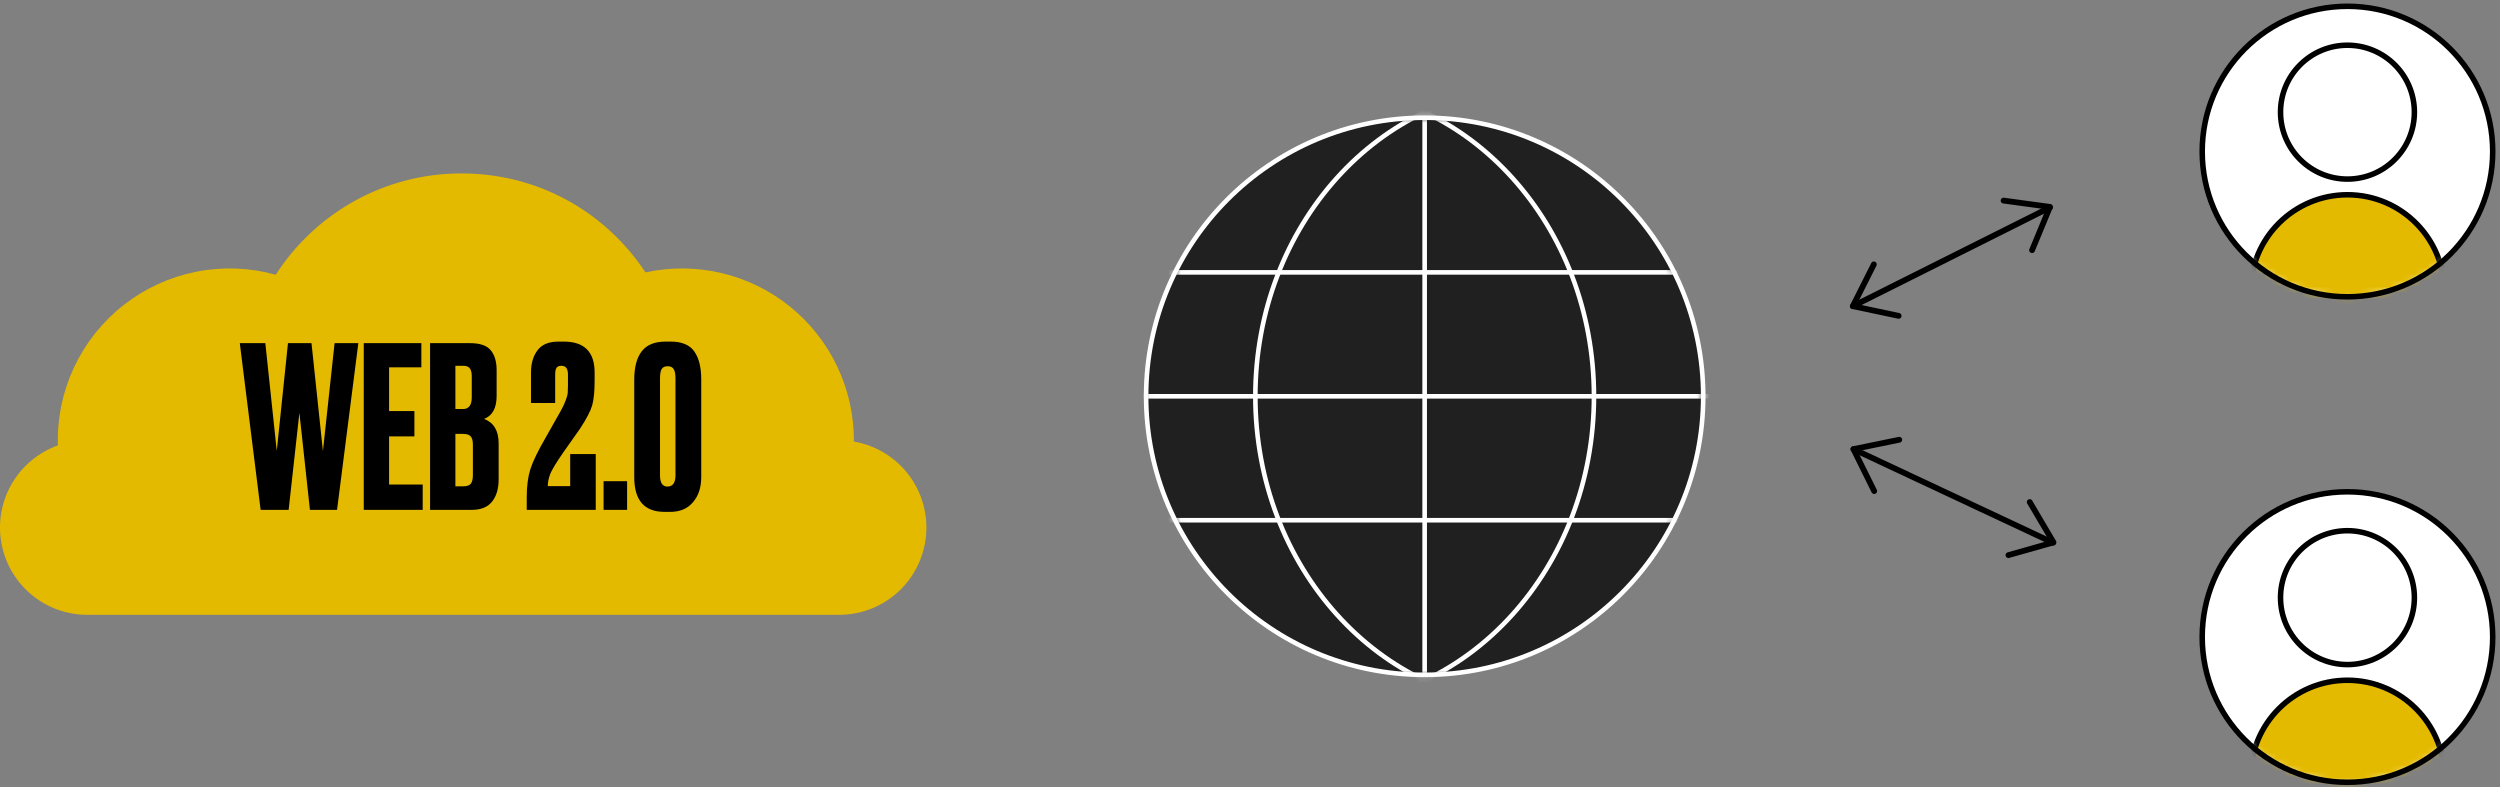 <svg xmlns="http://www.w3.org/2000/svg" width="397" height="125" viewBox="0 0 397 125" fill="none"><rect x="0" y="0" width="397" height="125" fill="#808080" stroke="none"/><path d="M294.325 71.325L326.024 86.187" stroke="black" stroke-width="0.921" stroke-linecap="round" stroke-linejoin="round"></path><path d="M301.604 69.83L294.328 71.322L297.623 77.984" stroke="black" stroke-width="0.921" stroke-linecap="round" stroke-linejoin="round"></path><path d="M318.941 88.154L326.092 86.13L322.318 79.728" stroke="black" stroke-width="0.921" stroke-linecap="round" stroke-linejoin="round"></path><path d="M294.232 48.622L325.535 32.943" stroke="black" stroke-width="0.921" stroke-linecap="round" stroke-linejoin="round"></path><path d="M297.567 41.982L294.232 48.617L301.503 50.158" stroke="black" stroke-width="0.921" stroke-linecap="round" stroke-linejoin="round"></path><path d="M322.692 39.723L325.533 32.856L318.17 31.853" stroke="black" stroke-width="0.921" stroke-linecap="round" stroke-linejoin="round"></path><path d="M147.113 83.778C147.113 87.453 145.653 90.977 143.055 93.576C140.456 96.174 136.932 97.634 133.257 97.634H13.868C10.603 97.637 7.441 96.486 4.942 94.385C2.442 92.285 0.764 89.368 0.205 86.151C-0.355 82.934 0.24 79.623 1.884 76.802C3.529 73.98 6.116 71.83 9.191 70.731C9.063 66.456 9.942 62.211 11.757 58.339C13.571 54.466 16.27 51.075 19.637 48.437C23.003 45.8 26.942 43.99 31.137 43.156C35.331 42.321 39.663 42.483 43.783 43.63C50.02 33.95 60.896 27.541 73.266 27.541C85.636 27.541 96.23 33.783 102.503 43.256C106.486 42.389 110.614 42.425 114.581 43.362C118.549 44.299 122.256 46.113 125.43 48.67C128.605 51.228 131.165 54.465 132.925 58.143C134.684 61.82 135.596 65.845 135.596 69.922L135.591 70.12C138.814 70.672 141.737 72.346 143.846 74.845C145.954 77.344 147.111 80.508 147.113 83.778Z" fill="#E4BA00"></path><path d="M45.729 54.491H49.466L51.281 71.644L53.131 54.491H56.903L53.523 80.967H49.217L47.544 65.558L45.836 80.967H41.388L38.078 54.491H42.135L43.95 71.608L45.729 54.491ZM57.766 54.491H66.912V58.335H61.787V65.274H65.808V69.295H61.787V76.946H67.125V80.967H57.766V54.491ZM68.296 80.967V54.491H74.63C76.196 54.491 77.287 54.859 77.904 55.594C78.544 56.33 78.865 57.398 78.865 58.797V62.854C78.865 64.799 78.201 66.021 76.872 66.519C78.414 67.112 79.185 68.405 79.185 70.398V76.127C79.185 77.622 78.829 78.808 78.118 79.686C77.43 80.54 76.362 80.967 74.915 80.967H68.296ZM73.527 68.903H72.317V77.231H73.527C74.144 77.231 74.559 77.088 74.772 76.803C74.986 76.519 75.093 76.068 75.093 75.451V70.612C75.093 70.019 74.986 69.591 74.772 69.331C74.559 69.046 74.144 68.903 73.527 68.903ZM73.527 58.086H72.317V64.954H73.527C74.452 64.954 74.915 64.337 74.915 63.103V59.758C74.915 59.165 74.808 58.738 74.594 58.477C74.405 58.216 74.049 58.086 73.527 58.086ZM89.159 58.086C88.78 58.086 88.519 58.192 88.376 58.406C88.234 58.619 88.163 58.975 88.163 59.473V63.993H84.32V59.153C84.32 57.73 84.664 56.555 85.352 55.63C86.04 54.705 87.155 54.242 88.697 54.242H89.515C92.789 54.242 94.426 55.879 94.426 59.153V60.47C94.426 62.154 94.296 63.459 94.034 64.384C93.774 65.286 93.121 66.531 92.077 68.121C91.793 68.548 90.939 69.758 89.515 71.75C88.424 73.316 87.724 74.455 87.416 75.167C87.131 75.878 86.989 76.554 86.989 77.195H90.547V72.106H94.604V80.967H83.644V78.974C83.644 77.242 83.833 75.76 84.213 74.526C84.616 73.269 85.458 71.537 86.74 69.331L89.053 65.238C89.408 64.598 89.669 64.04 89.835 63.566C90.025 63.068 90.132 62.688 90.156 62.427C90.179 62.142 90.191 61.727 90.191 61.181V59.473C90.191 58.548 89.847 58.086 89.159 58.086ZM99.585 76.412V80.967H95.848V76.412H99.585ZM111.358 60.256V75.772C111.358 77.409 110.919 78.737 110.041 79.757C109.187 80.777 107.977 81.287 106.411 81.287H105.521C102.319 81.287 100.717 79.449 100.717 75.772V60.327C100.717 58.335 101.109 56.828 101.892 55.808C102.675 54.764 103.956 54.242 105.735 54.242H106.482C108.262 54.242 109.519 54.764 110.254 55.808C110.99 56.852 111.358 58.335 111.358 60.256ZM107.265 75.487V60.114C107.265 59.402 107.17 58.904 106.98 58.619C106.814 58.311 106.494 58.157 106.02 58.157C105.569 58.157 105.249 58.311 105.059 58.619C104.893 58.928 104.81 59.426 104.81 60.114V75.487C104.81 76.673 105.201 77.266 105.984 77.266C106.838 77.266 107.265 76.673 107.265 75.487Z" fill="black"></path><path d="M226.236 107.165C250.666 107.165 270.471 87.36 270.471 62.93C270.471 38.499 250.666 18.694 226.236 18.694C201.805 18.694 182 38.499 182 62.93C182 87.36 201.805 107.165 226.236 107.165Z" fill="#202020" stroke="white" stroke-width="0.731" stroke-linecap="round" stroke-linejoin="round"></path><mask id="mask0_436_536" style="mask-type:luminance" maskUnits="userSpaceOnUse" x="182" y="18" width="89" height="90"><path d="M226.236 107.165C250.666 107.165 270.471 87.36 270.471 62.93C270.471 38.499 250.666 18.694 226.236 18.694C201.805 18.694 182 38.499 182 62.93C182 87.36 201.805 107.165 226.236 107.165Z" fill="white"></path></mask><g mask="url(#mask0_436_536)"><path d="M243.585 111.967C268.015 111.967 287.82 90.013 287.82 62.93C287.82 35.847 268.015 13.893 243.585 13.893C219.154 13.893 199.349 35.847 199.349 62.93C199.349 90.013 219.154 111.967 243.585 111.967Z" stroke="white" stroke-width="0.731" stroke-linecap="round" stroke-linejoin="round"></path><path d="M208.886 111.967C233.317 111.967 253.122 90.013 253.122 62.93C253.122 35.847 233.317 13.893 208.886 13.893C184.456 13.893 164.651 35.847 164.651 62.93C164.651 90.013 184.456 111.967 208.886 111.967Z" stroke="white" stroke-width="0.731" stroke-linecap="round" stroke-linejoin="round"></path><path d="M226.236 13.896V119.742" stroke="white" stroke-width="0.731" stroke-linecap="round" stroke-linejoin="round"></path><path d="M145.305 82.609H307.166" stroke="white" stroke-width="0.731" stroke-linecap="round" stroke-linejoin="round"></path><path d="M145.305 62.93H307.166" stroke="white" stroke-width="0.731" stroke-linecap="round" stroke-linejoin="round"></path><path d="M145.305 43.251H307.166" stroke="white" stroke-width="0.731" stroke-linecap="round" stroke-linejoin="round"></path></g><path d="M372.776 47.131C385.515 47.131 395.842 36.804 395.842 24.065C395.842 11.327 385.515 1 372.776 1C360.038 1 349.711 11.327 349.711 24.065C349.711 36.804 360.038 47.131 372.776 47.131Z" fill="white"></path><path d="M372.776 28.439C378.646 28.439 383.405 23.68 383.405 17.81C383.405 11.94 378.646 7.181 372.776 7.181C366.906 7.181 362.147 11.94 362.147 17.81C362.147 23.68 366.906 28.439 372.776 28.439Z" fill="white" stroke="black" stroke-width="0.879" stroke-linecap="round" stroke-linejoin="round"></path><mask id="mask1_436_536" style="mask-type:luminance" maskUnits="userSpaceOnUse" x="349" y="1" width="47" height="47"><path d="M372.776 47.131C385.515 47.131 395.842 36.804 395.842 24.065C395.842 11.327 385.515 1 372.776 1C360.038 1 349.711 11.327 349.711 24.065C349.711 36.804 360.038 47.131 372.776 47.131Z" fill="white"></path></mask><g mask="url(#mask1_436_536)"><path d="M372.776 61.708C381.276 61.708 388.166 54.818 388.166 46.318C388.166 37.818 381.276 30.928 372.776 30.928C364.276 30.928 357.386 37.818 357.386 46.318C357.386 54.818 364.276 61.708 372.776 61.708Z" fill="#E4BA00" stroke="black" stroke-width="0.879" stroke-linecap="round" stroke-linejoin="round"></path></g><path d="M372.776 47.131C385.515 47.131 395.842 36.804 395.842 24.065C395.842 11.327 385.515 1 372.776 1C360.038 1 349.711 11.327 349.711 24.065C349.711 36.804 360.038 47.131 372.776 47.131Z" stroke="black" stroke-width="0.879" stroke-linecap="round" stroke-linejoin="round"></path><path d="M372.776 124.226C385.515 124.226 395.842 113.9 395.842 101.161C395.842 88.422 385.515 78.096 372.776 78.096C360.038 78.096 349.711 88.422 349.711 101.161C349.711 113.9 360.038 124.226 372.776 124.226Z" fill="white"></path><path d="M372.776 105.535C378.646 105.535 383.405 100.776 383.405 94.906C383.405 89.035 378.646 84.276 372.776 84.276C366.906 84.276 362.147 89.035 362.147 94.906C362.147 100.776 366.906 105.535 372.776 105.535Z" fill="white" stroke="black" stroke-width="0.879" stroke-linecap="round" stroke-linejoin="round"></path><mask id="mask2_436_536" style="mask-type:luminance" maskUnits="userSpaceOnUse" x="349" y="78" width="47" height="47"><path d="M372.776 124.226C385.515 124.226 395.842 113.9 395.842 101.161C395.842 88.422 385.515 78.096 372.776 78.096C360.038 78.096 349.711 88.422 349.711 101.161C349.711 113.9 360.038 124.226 372.776 124.226Z" fill="white"></path></mask><g mask="url(#mask2_436_536)"><path d="M372.776 138.803C381.276 138.803 388.166 131.913 388.166 123.413C388.166 114.914 381.276 108.023 372.776 108.023C364.276 108.023 357.386 114.914 357.386 123.413C357.386 131.913 364.276 138.803 372.776 138.803Z" fill="#E4BA00" stroke="black" stroke-width="0.879" stroke-linecap="round" stroke-linejoin="round"></path></g><path d="M372.776 124.226C385.515 124.226 395.842 113.9 395.842 101.161C395.842 88.422 385.515 78.096 372.776 78.096C360.038 78.096 349.711 88.422 349.711 101.161C349.711 113.9 360.038 124.226 372.776 124.226Z" stroke="black" stroke-width="0.879" stroke-linecap="round" stroke-linejoin="round"></path></svg>